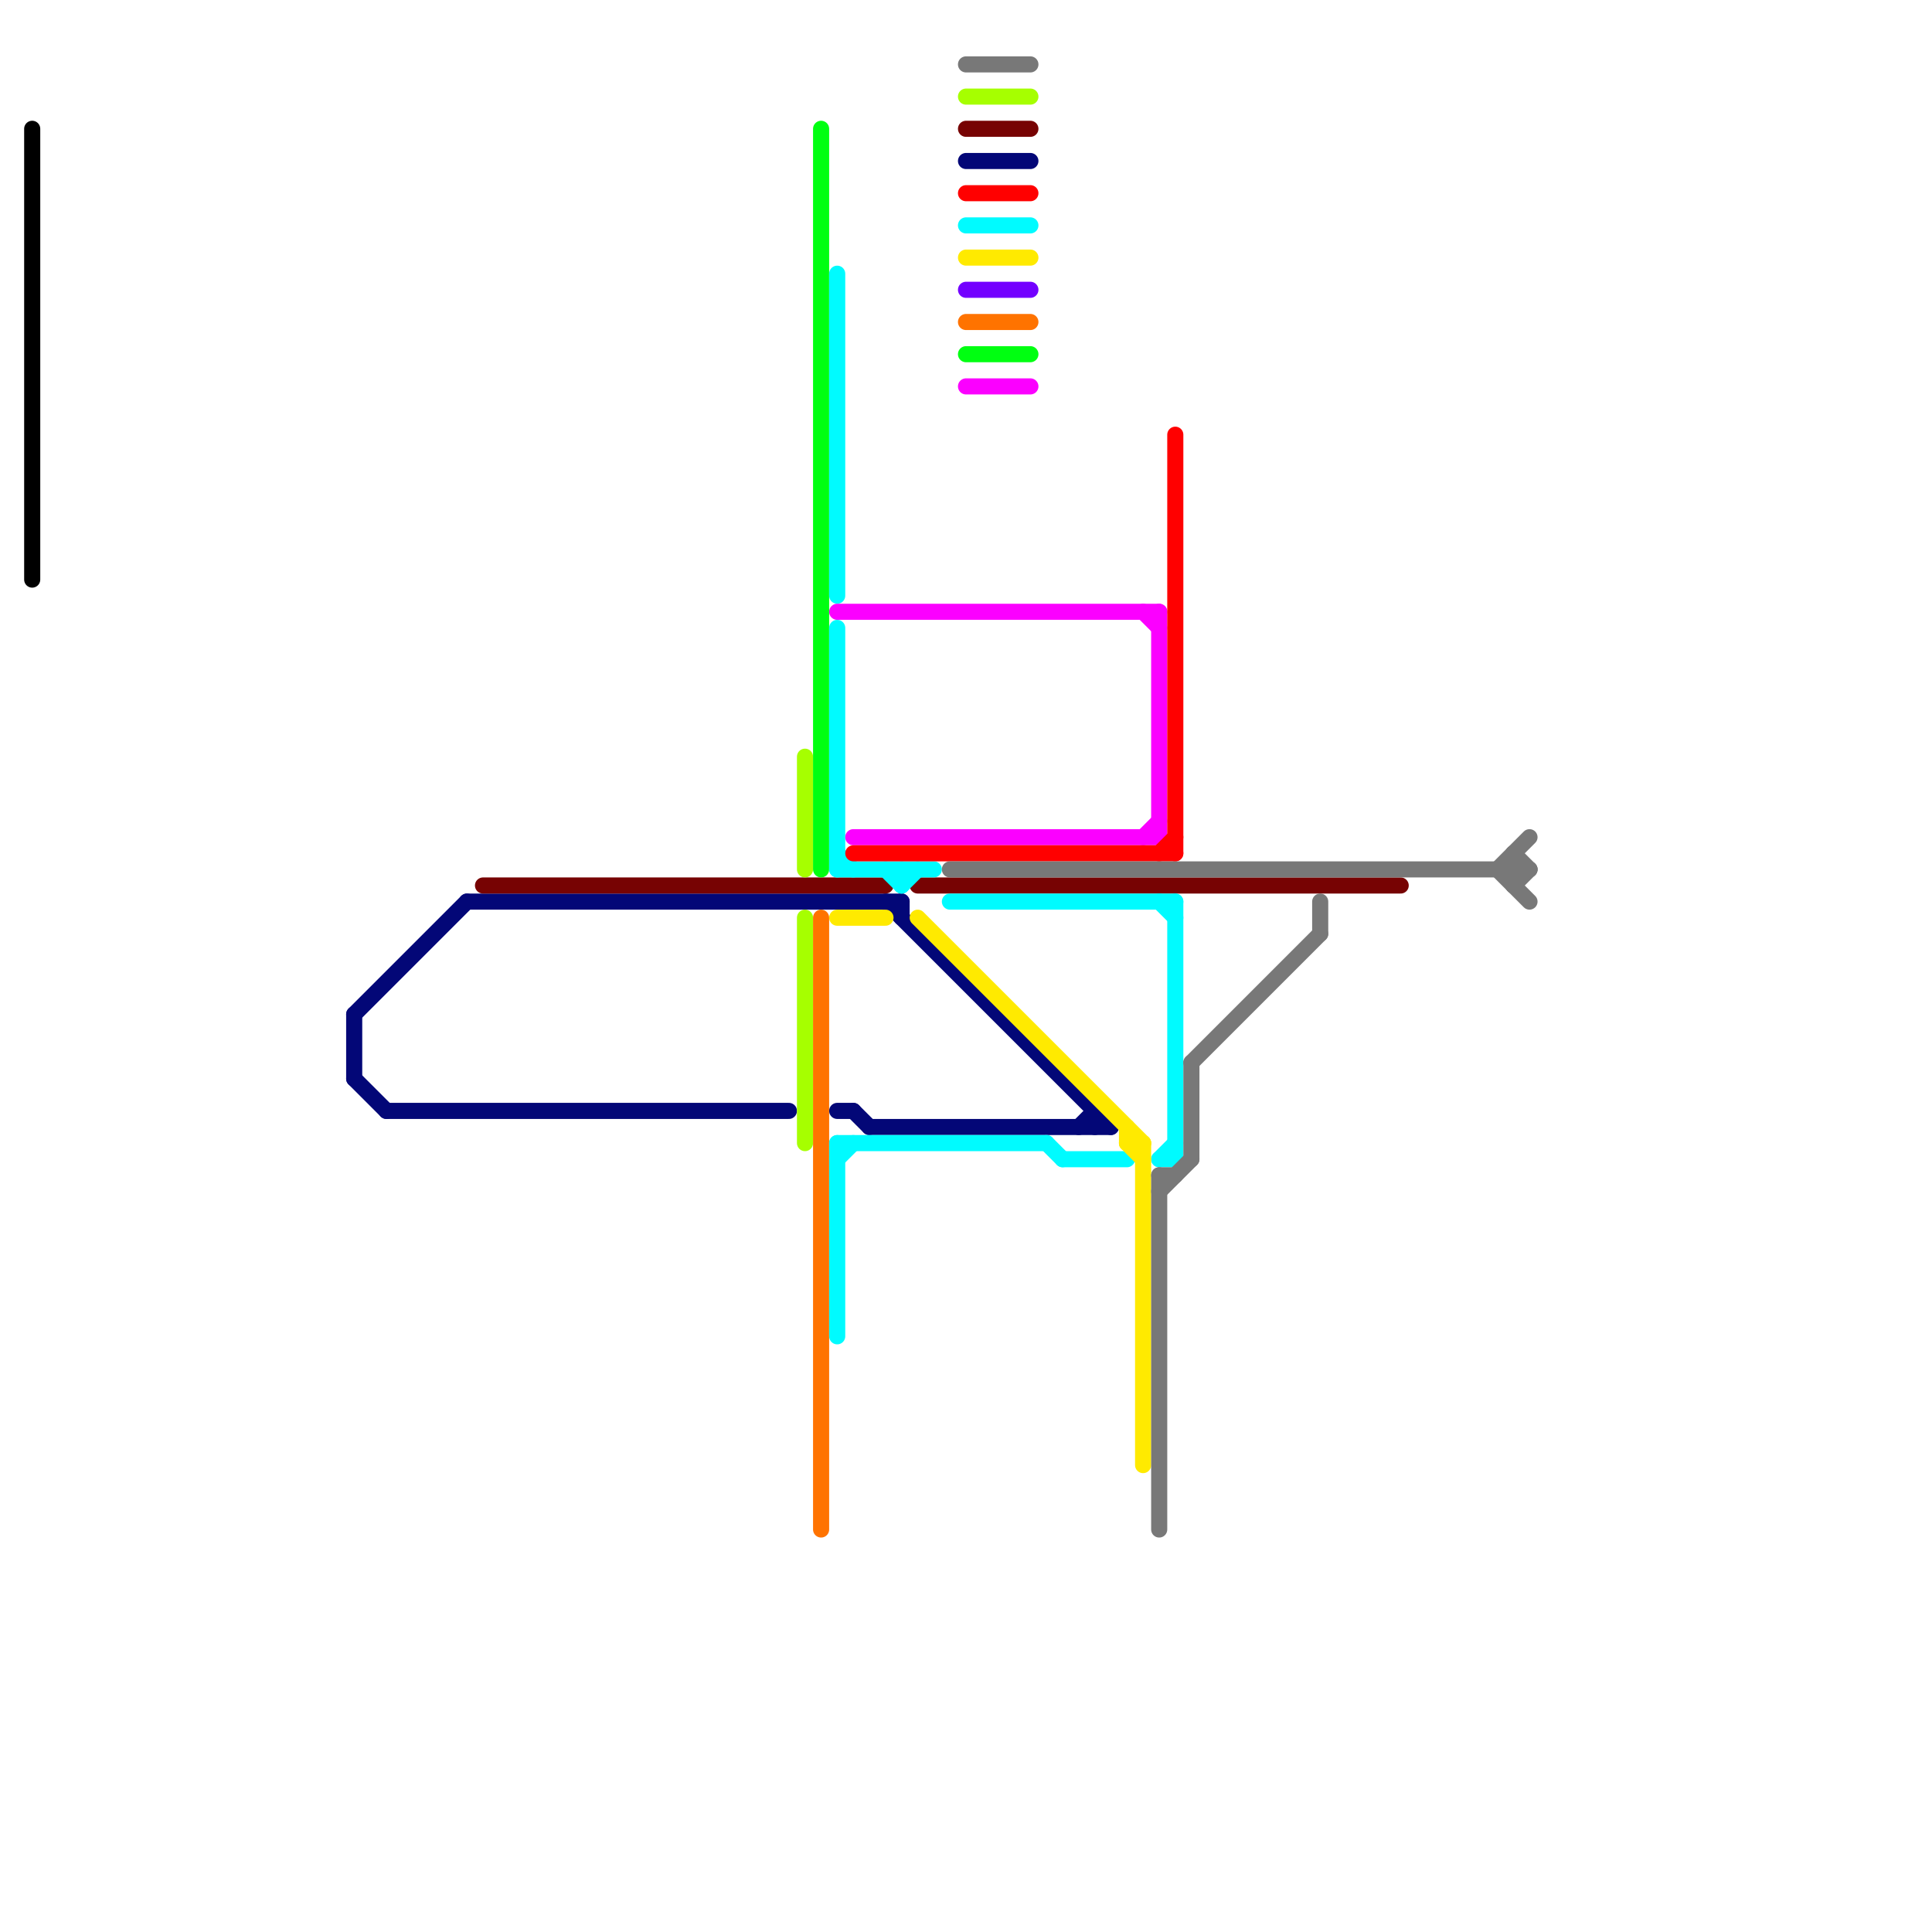 
<svg version="1.1" xmlns="http://www.w3.org/2000/svg" viewBox="0 0 120 120">
<style>text { font: 1px Helvetica; font-weight: 600; white-space: pre; dominant-baseline: central; } line { stroke-width: 1; fill: none; stroke-linecap: round; stroke-linejoin: round; } .c0 { stroke: #000000 } .c1 { stroke: #030777 } .c2 { stroke: #770303 } .c3 { stroke: #a6ff00 } .c4 { stroke: #00ff11 } .c5 { stroke: #ff7300 } .c6 { stroke: #00fbff } .c7 { stroke: #fb00ff } .c8 { stroke: #ffea00 } .c9 { stroke: #ff0000 } .c10 { stroke: #787878 } .c11 { stroke: #7300ff }</style><defs><g id="wm-xf"><circle r="1.2" fill="#000"/><circle r="0.9" fill="#fff"/><circle r="0.6" fill="#000"/><circle r="0.3" fill="#fff"/></g><g id="wm"><circle r="0.6" fill="#000"/><circle r="0.3" fill="#fff"/></g></defs><line class="c0" x1="2" y1="8" x2="2" y2="36"/><line class="c1" x1="29" y1="56" x2="56" y2="56"/><line class="c1" x1="53" y1="69" x2="54" y2="70"/><line class="c1" x1="55" y1="56" x2="69" y2="70"/><line class="c1" x1="22" y1="63" x2="22" y2="67"/><line class="c1" x1="54" y1="70" x2="69" y2="70"/><line class="c1" x1="56" y1="56" x2="56" y2="57"/><line class="c1" x1="68" y1="69" x2="68" y2="70"/><line class="c1" x1="60" y1="10" x2="64" y2="10"/><line class="c1" x1="52" y1="69" x2="53" y2="69"/><line class="c1" x1="22" y1="63" x2="29" y2="56"/><line class="c1" x1="22" y1="67" x2="24" y2="69"/><line class="c1" x1="67" y1="70" x2="68" y2="69"/><line class="c1" x1="24" y1="69" x2="49" y2="69"/><line class="c2" x1="30" y1="55" x2="55" y2="55"/><line class="c2" x1="57" y1="55" x2="87" y2="55"/><line class="c2" x1="60" y1="8" x2="64" y2="8"/><line class="c3" x1="60" y1="6" x2="64" y2="6"/><line class="c3" x1="50" y1="57" x2="50" y2="71"/><line class="c3" x1="50" y1="47" x2="50" y2="54"/><line class="c4" x1="51" y1="8" x2="51" y2="54"/><line class="c4" x1="60" y1="22" x2="64" y2="22"/><line class="c5" x1="51" y1="57" x2="51" y2="95"/><line class="c5" x1="60" y1="20" x2="64" y2="20"/><line class="c6" x1="72" y1="72" x2="73" y2="72"/><line class="c6" x1="52" y1="72" x2="53" y2="71"/><line class="c6" x1="66" y1="72" x2="70" y2="72"/><line class="c6" x1="52" y1="53" x2="53" y2="54"/><line class="c6" x1="52" y1="39" x2="52" y2="54"/><line class="c6" x1="65" y1="71" x2="66" y2="72"/><line class="c6" x1="52" y1="54" x2="58" y2="54"/><line class="c6" x1="60" y1="14" x2="64" y2="14"/><line class="c6" x1="72" y1="72" x2="73" y2="71"/><line class="c6" x1="55" y1="54" x2="56" y2="55"/><line class="c6" x1="52" y1="71" x2="65" y2="71"/><line class="c6" x1="56" y1="55" x2="57" y2="54"/><line class="c6" x1="72" y1="56" x2="73" y2="57"/><line class="c6" x1="59" y1="56" x2="73" y2="56"/><line class="c6" x1="52" y1="71" x2="52" y2="83"/><line class="c6" x1="52" y1="17" x2="52" y2="37"/><line class="c6" x1="73" y1="56" x2="73" y2="72"/><line class="c6" x1="56" y1="54" x2="56" y2="55"/><line class="c7" x1="72" y1="38" x2="72" y2="52"/><line class="c7" x1="71" y1="38" x2="72" y2="39"/><line class="c7" x1="53" y1="52" x2="72" y2="52"/><line class="c7" x1="52" y1="38" x2="72" y2="38"/><line class="c7" x1="71" y1="52" x2="72" y2="51"/><line class="c7" x1="60" y1="24" x2="64" y2="24"/><line class="c8" x1="70" y1="71" x2="71" y2="71"/><line class="c8" x1="70" y1="70" x2="70" y2="71"/><line class="c8" x1="52" y1="57" x2="55" y2="57"/><line class="c8" x1="60" y1="16" x2="64" y2="16"/><line class="c8" x1="70" y1="71" x2="71" y2="72"/><line class="c8" x1="57" y1="57" x2="71" y2="71"/><line class="c8" x1="71" y1="71" x2="71" y2="91"/><line class="c9" x1="53" y1="53" x2="73" y2="53"/><line class="c9" x1="72" y1="53" x2="73" y2="52"/><line class="c9" x1="73" y1="27" x2="73" y2="53"/><line class="c9" x1="60" y1="12" x2="64" y2="12"/><line class="c10" x1="72" y1="73" x2="73" y2="73"/><line class="c10" x1="94" y1="55" x2="95" y2="54"/><line class="c10" x1="82" y1="56" x2="82" y2="58"/><line class="c10" x1="94" y1="53" x2="94" y2="55"/><line class="c10" x1="94" y1="53" x2="95" y2="54"/><line class="c10" x1="72" y1="74" x2="74" y2="72"/><line class="c10" x1="74" y1="66" x2="74" y2="72"/><line class="c10" x1="60" y1="4" x2="64" y2="4"/><line class="c10" x1="93" y1="54" x2="95" y2="56"/><line class="c10" x1="93" y1="54" x2="95" y2="52"/><line class="c10" x1="59" y1="54" x2="95" y2="54"/><line class="c10" x1="72" y1="73" x2="72" y2="95"/><line class="c10" x1="74" y1="66" x2="82" y2="58"/><line class="c11" x1="60" y1="18" x2="64" y2="18"/>
</svg>
